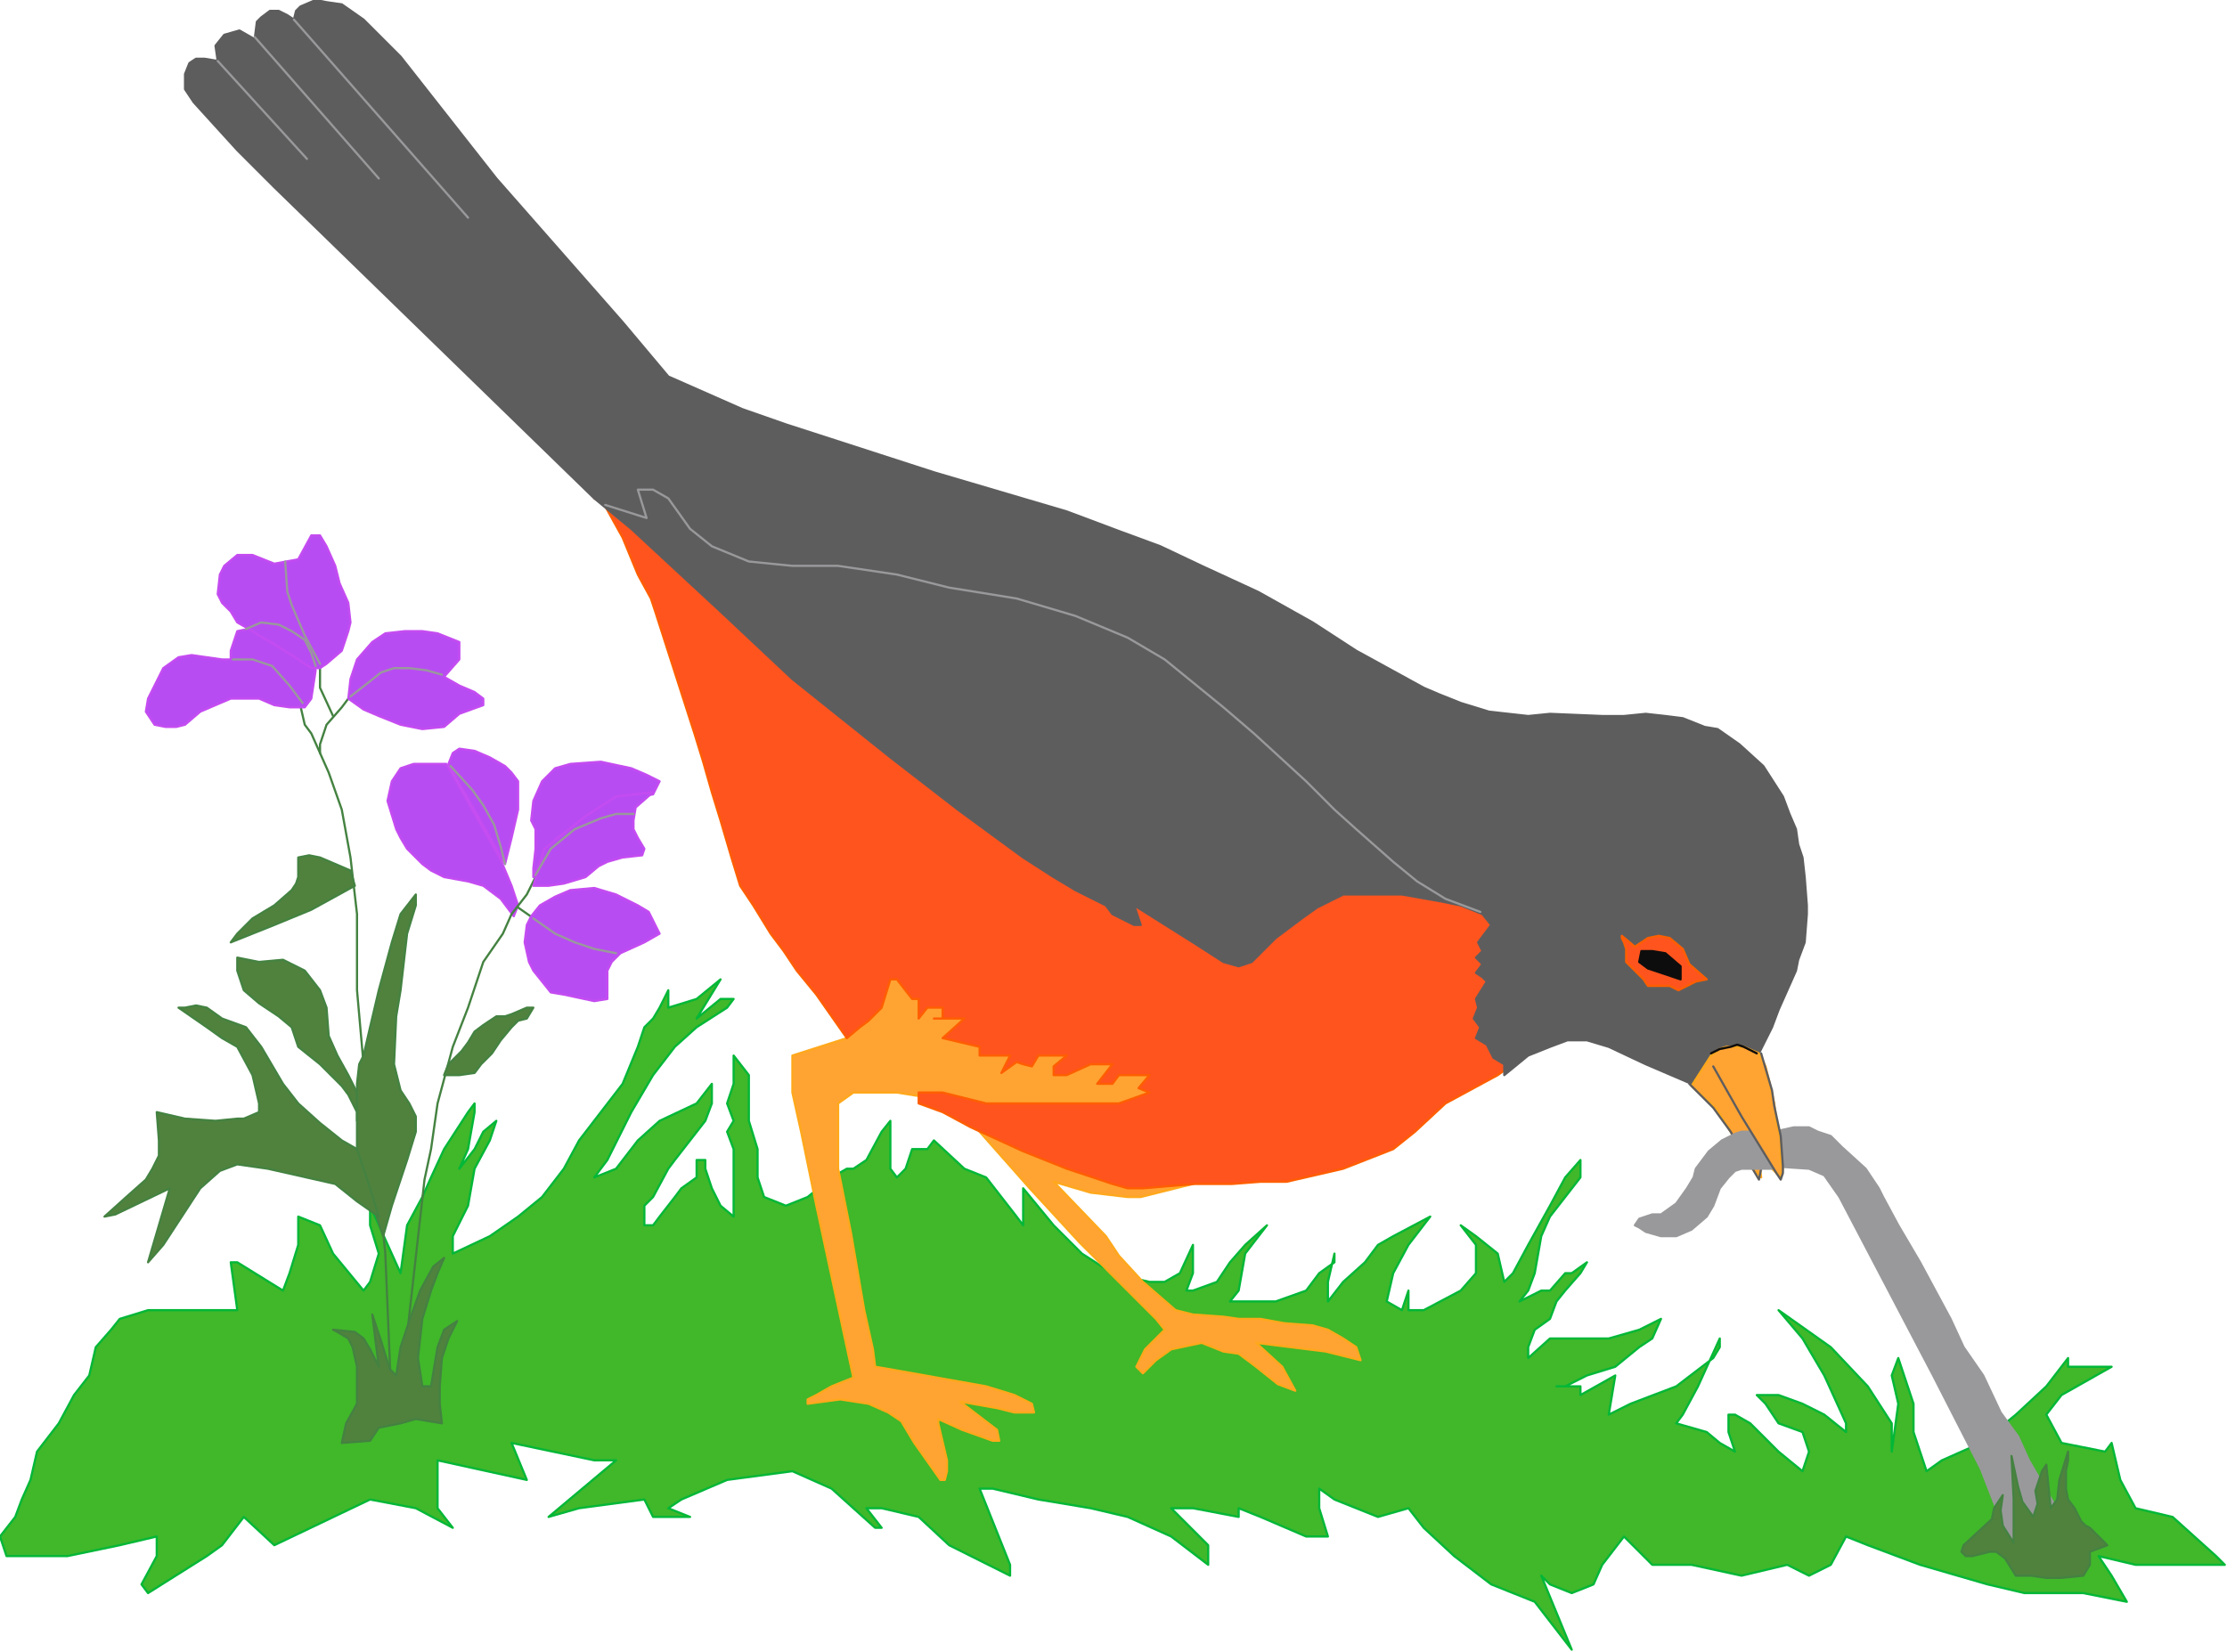 <?xml version="1.0" encoding="UTF-8" standalone="no"?>
<svg
   xmlns:dc="http://purl.org/dc/elements/1.1/"
   xmlns:cc="http://creativecommons.org/ns#"
   xmlns:rdf="http://www.w3.org/1999/02/22-rdf-syntax-ns#"
   xmlns:svg="http://www.w3.org/2000/svg"
   xmlns="http://www.w3.org/2000/svg"
   xmlns:sodipodi="http://sodipodi.sourceforge.net/DTD/sodipodi-0.dtd"
   xmlns:inkscape="http://www.inkscape.org/namespaces/inkscape"
   version="1.0"
   width="270.669mm"
   height="200.819mm"
   id="svg143"
   sodipodi:docname="BIRD080.WMF">
  <sodipodi:namedview
     pagecolor="#ffffff"
     bordercolor="#666666"
     borderopacity="1"
     objecttolerance="10"
     gridtolerance="10"
     guidetolerance="10"
     inkscape:pageopacity="0"
     inkscape:pageshadow="2"
     inkscape:window-width="640"
     inkscape:window-height="480"
     id="namedview145" />
  <defs
     id="defs3">
    <pattern
       id="WMFhbasepattern"
       patternUnits="userSpaceOnUse"
       width="6"
       height="6"
       x="0"
       y="0" />
  </defs>
  <path
     style="fill:#41b72a;fill-rule:evenodd;fill-opacity:1;stroke:none;"
     d="  M 3,715   L 0,706   L 7,697   L 10,689   L 14,680   L 17,667   L 27,654   L 34,641   L 41,632   L 44,619   L 51,611   L 55,606   L 68,602   L 109,602   L 106,580   L 109,580   L 130,593   L 133,585   L 137,572   L 137,559   L 147,563   L 153,576   L 167,593   L 170,589   L 174,576   L 170,563   L 170,554   L 184,585   L 187,563   L 194,550   L 198,541   L 204,528   L 215,511   L 218,507   L 218,511   L 215,528   L 211,537   L 218,528   L 222,520   L 228,515   L 225,524   L 218,537   L 215,554   L 208,568   L 208,576   L 225,568   L 238,559   L 249,550   L 259,537   L 266,524   L 276,511   L 286,498   L 293,481   L 296,472   L 300,468   L 303,463   L 307,455   L 307,463   L 320,459   L 331,450   L 320,468   L 331,459   L 337,459   L 334,463   L 320,472   L 310,481   L 300,494   L 290,511   L 279,533   L 273,541   L 283,537   L 293,524   L 303,515   L 320,507   L 327,498   L 327,507   L 324,515   L 317,524   L 310,533   L 307,537   L 300,550   L 296,554   L 296,563   L 300,563   L 303,559   L 310,550   L 313,546   L 320,541   L 320,533   L 324,533   L 324,537   L 327,546   L 331,554   L 337,559   L 337,554   L 337,546   L 337,537   L 337,528   L 334,520   L 337,515   L 334,507   L 337,498   L 337,489   L 337,485   L 344,494   L 344,502   L 344,515   L 348,528   L 348,541   L 351,550   L 361,554   L 371,550   L 382,541   L 389,537   L 392,537   L 398,533   L 405,520   L 409,515   L 409,528   L 409,537   L 412,541   L 416,537   L 419,528   L 426,528   L 429,524   L 443,537   L 453,541   L 467,559   L 470,563   L 470,546   L 484,563   L 497,576   L 511,585   L 528,589   L 535,589   L 542,585   L 548,572   L 548,585   L 545,593   L 548,593   L 559,589   L 565,580   L 572,572   L 582,563   L 572,576   L 569,593   L 565,598   L 579,598   L 586,598   L 600,593   L 606,585   L 613,580   L 613,576   L 610,589   L 610,598   L 617,589   L 627,580   L 633,572   L 640,568   L 657,559   L 647,572   L 640,585   L 637,598   L 644,602   L 647,593   L 647,598   L 647,602   L 654,602   L 671,593   L 678,585   L 678,572   L 671,563   L 678,568   L 688,576   L 691,589   L 695,585   L 702,572   L 712,554   L 719,541   L 726,533   L 726,541   L 719,550   L 712,559   L 708,568   L 705,585   L 702,593   L 698,598   L 708,593   L 712,593   L 719,585   L 722,585   L 729,580   L 726,585   L 719,593   L 715,598   L 712,606   L 705,611   L 702,619   L 702,624   L 712,615   L 726,615   L 739,615   L 753,611   L 763,606   L 759,615   L 753,619   L 742,628   L 729,632   L 719,637   L 715,637   L 722,637   L 726,637   L 726,641   L 742,632   L 739,650   L 749,645   L 770,637   L 787,624   L 790,619   L 790,615   L 780,637   L 773,650   L 770,654   L 784,658   L 790,663   L 797,667   L 794,658   L 794,650   L 797,650   L 804,654   L 817,667   L 828,676   L 831,667   L 828,658   L 817,654   L 811,645   L 807,641   L 817,641   L 828,645   L 838,650   L 848,658   L 848,654   L 838,632   L 828,615   L 817,602   L 841,619   L 858,637   L 869,654   L 869,667   L 872,645   L 869,632   L 872,624   L 879,645   L 879,658   L 885,676   L 892,671   L 910,663   L 926,650   L 940,637   L 950,624   L 950,628   L 970,628   L 947,641   L 940,650   L 947,663   L 967,667   L 970,663   L 974,680   L 981,693   L 998,697   L 1018,715   L 1022,719   L 1005,719   L 991,719   L 981,719   L 964,715   L 970,724   L 977,736   L 957,732   L 930,732   L 913,728   L 882,719   L 858,710   L 848,706   L 841,719   L 831,724   L 821,719   L 800,724   L 777,719   L 759,719   L 746,706   L 736,719   L 732,728   L 722,732   L 712,728   L 708,724   L 722,758   L 705,736   L 685,728   L 668,715   L 654,702   L 647,693   L 633,697   L 613,689   L 606,684   L 606,693   L 610,706   L 600,706   L 579,697   L 569,693   L 569,697   L 548,693   L 538,693   L 555,710   L 555,719   L 538,706   L 518,697   L 501,693   L 477,689   L 456,684   L 450,684   L 464,719   L 464,724   L 436,710   L 422,697   L 405,693   L 398,693   L 405,702   L 402,702   L 382,684   L 364,676   L 334,680   L 313,689   L 307,693   L 317,697   L 300,697   L 296,689   L 266,693   L 252,697   L 283,671   L 273,671   L 235,663   L 242,680   L 201,671   L 201,680   L 201,693   L 208,702   L 191,693   L 170,689   L 126,710   L 112,697   L 102,710   L 95,715   L 68,732   L 65,728   L 72,715   L 72,706   L 55,710   L 31,715   L 21,715   L 7,715   L 3,715  z "
     id="path5" />
  <path
     style="fill:none;stroke:#02b737;stroke-width:1px;stroke-linecap:round;stroke-linejoin:round;stroke-miterlimit:4;stroke-dasharray:none;stroke-opacity:1;"
     d="  M 3,715   L 0,706   L 7,697   L 10,689   L 14,680   L 17,667   L 27,654   L 34,641   L 41,632   L 44,619   L 51,611   L 55,606   L 68,602   L 109,602   L 106,580   L 109,580   L 130,593   L 133,585   L 137,572   L 137,559   L 147,563   L 153,576   L 167,593   L 170,589   L 174,576   L 170,563   L 170,554   L 184,585   L 187,563   L 194,550   L 198,541   L 204,528   L 215,511   L 218,507   L 218,511   L 215,528   L 211,537   L 218,528   L 222,520   L 228,515   L 225,524   L 218,537   L 215,554   L 208,568   L 208,576   L 225,568   L 238,559   L 249,550   L 259,537   L 266,524   L 276,511   L 286,498   L 293,481   L 296,472   L 300,468   L 303,463   L 307,455   L 307,463   L 320,459   L 331,450   L 320,468   L 331,459   L 337,459   L 334,463   L 320,472   L 310,481   L 300,494   L 290,511   L 279,533   L 273,541   L 283,537   L 293,524   L 303,515   L 320,507   L 327,498   L 327,507   L 324,515   L 317,524   L 310,533   L 307,537   L 300,550   L 296,554   L 296,563   L 300,563   L 303,559   L 310,550   L 313,546   L 320,541   L 320,533   L 324,533   L 324,537   L 327,546   L 331,554   L 337,559   L 337,554   L 337,546   L 337,537   L 337,528   L 334,520   L 337,515   L 334,507   L 337,498   L 337,489   L 337,485   L 344,494   L 344,502   L 344,515   L 348,528   L 348,541   L 351,550   L 361,554   L 371,550   L 382,541   L 389,537   L 392,537   L 398,533   L 405,520   L 409,515   L 409,528   L 409,537   L 412,541   L 416,537   L 419,528   L 426,528   L 429,524   L 443,537   L 453,541   L 467,559   L 470,563   L 470,546   L 484,563   L 497,576   L 511,585   L 528,589   L 535,589   L 542,585   L 548,572   L 548,585   L 545,593   L 548,593   L 559,589   L 565,580   L 572,572   L 582,563   L 572,576   L 569,593   L 565,598   L 579,598   L 586,598   L 600,593   L 606,585   L 613,580   L 613,576   L 610,589   L 610,598   L 617,589   L 627,580   L 633,572   L 640,568   L 657,559   L 647,572   L 640,585   L 637,598   L 644,602   L 647,593   L 647,598   L 647,602   L 654,602   L 671,593   L 678,585   L 678,572   L 671,563   L 678,568   L 688,576   L 691,589   L 695,585   L 702,572   L 712,554   L 719,541   L 726,533   L 726,541   L 719,550   L 712,559   L 708,568   L 705,585   L 702,593   L 698,598   L 708,593   L 712,593   L 719,585   L 722,585   L 729,580   L 726,585   L 719,593   L 715,598   L 712,606   L 705,611   L 702,619   L 702,624   L 712,615   L 726,615   L 739,615   L 753,611   L 763,606   L 759,615   L 753,619   L 742,628   L 729,632   L 719,637   L 715,637   L 722,637   L 726,637   L 726,641   L 742,632   L 739,650   L 749,645   L 770,637   L 787,624   L 790,619   L 790,615   L 780,637   L 773,650   L 770,654   L 784,658   L 790,663   L 797,667   L 794,658   L 794,650   L 797,650   L 804,654   L 817,667   L 828,676   L 831,667   L 828,658   L 817,654   L 811,645   L 807,641   L 817,641   L 828,645   L 838,650   L 848,658   L 848,654   L 838,632   L 828,615   L 817,602   L 841,619   L 858,637   L 869,654   L 869,667   L 872,645   L 869,632   L 872,624   L 879,645   L 879,658   L 885,676   L 892,671   L 910,663   L 926,650   L 940,637   L 950,624   L 950,628   L 970,628   L 947,641   L 940,650   L 947,663   L 967,667   L 970,663   L 974,680   L 981,693   L 998,697   L 1018,715   L 1022,719   L 1005,719   L 991,719   L 981,719   L 964,715   L 970,724   L 977,736   L 957,732   L 930,732   L 913,728   L 882,719   L 858,710   L 848,706   L 841,719   L 831,724   L 821,719   L 800,724   L 777,719   L 759,719   L 746,706   L 736,719   L 732,728   L 722,732   L 712,728   L 708,724   L 722,758   L 705,736   L 685,728   L 668,715   L 654,702   L 647,693   L 633,697   L 613,689   L 606,684   L 606,693   L 610,706   L 600,706   L 579,697   L 569,693   L 569,697   L 548,693   L 538,693   L 555,710   L 555,719   L 538,706   L 518,697   L 501,693   L 477,689   L 456,684   L 450,684   L 464,719   L 464,724   L 436,710   L 422,697   L 405,693   L 398,693   L 405,702   L 402,702   L 382,684   L 364,676   L 334,680   L 313,689   L 307,693   L 317,697   L 300,697   L 296,689   L 266,693   L 252,697   L 283,671   L 273,671   L 235,663   L 242,680   L 201,671   L 201,680   L 201,693   L 208,702   L 191,693   L 170,689   L 126,710   L 112,697   L 102,710   L 95,715   L 68,732   L 65,728   L 72,715   L 72,706   L 55,710   L 31,715   L 21,715   L 7,715   L 3,715  "
     id="path7" />
  <path
     style="fill:#ffa333;fill-rule:evenodd;fill-opacity:1;stroke:none;"
     d="  M 456,520   L 450,520   L 473,546   L 496,571   L 518,593   L 531,606   L 535,611   L 530,616   L 526,620   L 524,624   L 522,628   L 525,631   L 531,625   L 538,620   L 552,617   L 562,621   L 569,622   L 577,628   L 587,636   L 595,639   L 589,628   L 577,617   L 609,621   L 625,625   L 623,619   L 617,615   L 610,611   L 603,609   L 590,608   L 579,606   L 569,606   L 562,605   L 548,604   L 540,602   L 525,589   L 514,577   L 508,568   L 484,543   L 501,548   L 518,550   L 524,550   L 548,544   L 531,528   L 490,529   L 456,520  z "
     id="path9" />
  <path
     style="fill:none;stroke:#ffa81c;stroke-width:1px;stroke-linecap:round;stroke-linejoin:round;stroke-miterlimit:4;stroke-dasharray:none;stroke-opacity:1;"
     d="  M 456,520   L 450,520   L 473,546   L 496,571   L 518,593   L 531,606   L 535,611   L 530,616   L 526,620   L 524,624   L 522,628   L 525,631   L 531,625   L 538,620   L 552,617   L 562,621   L 569,622   L 577,628   L 587,636   L 595,639   L 589,628   L 577,617   L 609,621   L 625,625   L 623,619   L 617,615   L 610,611   L 603,609   L 590,608   L 579,606   L 569,606   L 562,605   L 548,604   L 540,602   L 525,589   L 514,577   L 508,568   L 484,543   L 501,548   L 518,550   L 524,550   L 548,544   L 531,528   L 490,529   L 456,520  "
     id="path11" />
  <path
     style="fill:#ffa333;fill-rule:evenodd;fill-opacity:1;stroke:none;"
     d="  M 392,442   L 389,477   L 364,485   L 364,502   L 368,520   L 375,554   L 392,633   L 382,637   L 375,641   L 371,643   L 371,645   L 386,643   L 399,645   L 408,649   L 414,653   L 420,663   L 432,680   L 434,680   L 435,676   L 435,671   L 431,654   L 431,652   L 442,657   L 456,662   L 459,662   L 458,657   L 441,644   L 458,647   L 466,649   L 475,649   L 474,645   L 466,641   L 453,637   L 408,629   L 402,628   L 401,620   L 397,602   L 391,567   L 385,537   L 385,515   L 385,511   L 385,507   L 392,502   L 412,502   L 443,507   L 487,520   L 572,494   L 470,437   L 392,403   L 392,442  z "
     id="path13" />
  <path
     style="fill:none;stroke:#ffa81c;stroke-width:1px;stroke-linecap:round;stroke-linejoin:round;stroke-miterlimit:4;stroke-dasharray:none;stroke-opacity:1;"
     d="  M 392,442   L 389,477   L 364,485   L 364,502   L 368,520   L 375,554   L 392,633   L 382,637   L 375,641   L 371,643   L 371,645   L 386,643   L 399,645   L 408,649   L 414,653   L 420,663   L 432,680   L 434,680   L 435,676   L 435,671   L 431,654   L 431,652   L 442,657   L 456,662   L 459,662   L 458,657   L 441,644   L 458,647   L 466,649   L 475,649   L 474,645   L 466,641   L 453,637   L 408,629   L 402,628   L 401,620   L 397,602   L 391,567   L 385,537   L 385,515   L 385,511   L 385,507   L 392,502   L 412,502   L 443,507   L 487,520   L 572,494   L 470,437   L 392,403   L 392,442  "
     id="path15" />
  <path
     style="fill:#ff541e;fill-rule:evenodd;fill-opacity:1;stroke:none;"
     d="  M 273,229   L 348,255   L 477,351   L 582,403   L 668,399   L 716,474   L 688,494   L 664,507   L 650,520   L 640,528   L 617,537   L 591,543   L 579,543   L 566,544   L 549,544   L 525,546   L 518,546   L 511,544   L 490,537   L 470,529   L 446,518   L 433,511   L 422,507   L 422,502   L 433,502   L 453,507   L 473,507   L 490,507   L 514,507   L 528,502   L 523,500   L 528,494   L 514,494   L 511,498   L 504,498   L 511,489   L 501,489   L 490,494   L 484,494   L 484,490   L 490,485   L 477,485   L 474,490   L 470,489   L 467,488   L 460,493   L 464,485   L 450,485   L 450,481   L 433,477   L 443,468   L 429,468   L 433,468   L 433,463   L 426,463   L 422,468   L 422,459   L 419,459   L 412,450   L 409,450   L 405,463   L 399,469   L 395,472   L 389,477   L 382,467   L 375,457   L 366,446   L 360,437   L 354,429   L 346,416   L 340,407   L 336,394   L 331,377   L 327,364   L 323,350   L 319,337   L 301,281   L 299,275   L 293,264   L 286,247   L 276,229   L 273,229  z "
     id="path17" />
  <path
     style="fill:none;stroke:#ff5e01;stroke-width:1px;stroke-linecap:round;stroke-linejoin:round;stroke-miterlimit:4;stroke-dasharray:none;stroke-opacity:1;"
     d="  M 273,229   L 348,255   L 477,351   L 582,403   L 668,399   L 716,474   L 688,494   L 664,507   L 650,520   L 640,528   L 617,537   L 591,543   L 579,543   L 566,544   L 549,544   L 525,546   L 518,546   L 511,544   L 490,537   L 470,529   L 446,518   L 433,511   L 422,507   L 422,502   L 433,502   L 453,507   L 473,507   L 490,507   L 514,507   L 528,502   L 523,500   L 528,494   L 514,494   L 511,498   L 504,498   L 511,489   L 501,489   L 490,494   L 484,494   L 484,490   L 490,485   L 477,485   L 474,490   L 470,489   L 467,488   L 460,493   L 464,485   L 450,485   L 450,481   L 433,477   L 443,468   L 429,468   L 433,468   L 433,463   L 426,463   L 422,468   L 422,459   L 419,459   L 412,450   L 409,450   L 405,463   L 399,469   L 395,472   L 389,477   L 382,467   L 375,457   L 366,446   L 360,437   L 354,429   L 346,416   L 340,407   L 336,394   L 331,377   L 327,364   L 323,350   L 319,337   L 301,281   L 299,275   L 293,264   L 286,247   L 276,229   L 273,229  "
     id="path19" />
  <path
     style="fill:#b84cf3;fill-rule:evenodd;fill-opacity:1;stroke:none;"
     d="  M 205,351   L 201,351   L 190,351   L 184,353   L 180,359   L 178,368   L 182,381   L 184,385   L 187,390   L 194,397   L 198,400   L 204,403   L 215,405   L 222,407   L 230,413   L 236,421   L 238,416   L 235,407   L 230,395   L 205,351  z "
     id="path21" />
  <path
     style="fill:none;stroke:#c44cf1;stroke-width:1px;stroke-linecap:round;stroke-linejoin:round;stroke-miterlimit:4;stroke-dasharray:none;stroke-opacity:1;"
     d="  M 205,351   L 201,351   L 190,351   L 184,353   L 180,359   L 178,368   L 182,381   L 184,385   L 187,390   L 194,397   L 198,400   L 204,403   L 215,405   L 222,407   L 230,413   L 236,421   L 238,416   L 235,407   L 230,395   L 205,351  "
     id="path23" />
  <path
     style="fill:#b84cf3;fill-rule:evenodd;fill-opacity:1;stroke:none;"
     d="  M 206,351   L 208,346   L 211,344   L 218,345   L 225,348   L 232,352   L 235,355   L 238,359   L 238,368   L 238,372   L 235,385   L 232,397   L 206,351  z "
     id="path25" />
  <path
     style="fill:none;stroke:#c44cf1;stroke-width:1px;stroke-linecap:round;stroke-linejoin:round;stroke-miterlimit:4;stroke-dasharray:none;stroke-opacity:1;"
     d="  M 206,351   L 208,346   L 211,344   L 218,345   L 225,348   L 232,352   L 235,355   L 238,359   L 238,368   L 238,372   L 235,385   L 232,397   L 206,351  "
     id="path27" />
  <path
     style="fill:none;stroke:#99999b;stroke-width:1px;stroke-linecap:round;stroke-linejoin:round;stroke-miterlimit:4;stroke-dasharray:none;stroke-opacity:1;"
     d="  M 207,352   L 217,363   L 222,370   L 227,379   L 230,389   L 232,397  "
     id="path29" />
  <path
     style="fill:#5e5d5e;fill-rule:evenodd;fill-opacity:1;stroke:none;"
     d="  M 307,173   L 341,188   L 361,195   L 429,217   L 490,235   L 514,244   L 533,251   L 552,260   L 578,272   L 603,286   L 623,299   L 654,316   L 661,319   L 671,323   L 684,327   L 702,329   L 712,328   L 736,329   L 746,329   L 756,328   L 765,329   L 773,330   L 783,334   L 789,335   L 799,342   L 810,352   L 819,366   L 822,374   L 825,381   L 826,388   L 828,394   L 829,403   L 830,416   L 830,420   L 829,433   L 826,441   L 825,446   L 817,464   L 814,472   L 807,486   L 777,498   L 756,489   L 739,481   L 729,478   L 720,478   L 712,481   L 702,485   L 691,494   L 691,489   L 686,486   L 683,480   L 678,477   L 680,472   L 677,468   L 679,463   L 678,459   L 683,451   L 681,449   L 678,447   L 681,443   L 678,440   L 681,437   L 679,433   L 685,425   L 681,420   L 671,416   L 661,414   L 644,411   L 627,411   L 617,411   L 613,413   L 605,417   L 598,422   L 586,431   L 575,442   L 569,444   L 562,442   L 548,433   L 521,416   L 524,425   L 521,425   L 511,420   L 508,416   L 494,409   L 484,403   L 470,394   L 440,372   L 409,348   L 364,312   L 331,281   L 290,243   L 273,229   L 126,86   L 109,69   L 99,58   L 89,47   L 85,41   L 85,34   L 87,29   L 90,27   L 92,27   L 94,27   L 100,28   L 99,21   L 103,16   L 110,14   L 117,18   L 118,10   L 120,8   L 124,5   L 128,5   L 132,7   L 135,9   L 136,5   L 138,3   L 145,0   L 150,1   L 157,2   L 167,9   L 184,26   L 228,82   L 286,148   L 307,173  z "
     id="path31" />
  <path
     style="fill:none;stroke:#5e5d5e;stroke-width:1px;stroke-linecap:round;stroke-linejoin:round;stroke-miterlimit:4;stroke-dasharray:none;stroke-opacity:1;"
     d="  M 307,173   L 341,188   L 361,195   L 429,217   L 490,235   L 514,244   L 533,251   L 552,260   L 578,272   L 603,286   L 623,299   L 654,316   L 661,319   L 671,323   L 684,327   L 702,329   L 712,328   L 736,329   L 746,329   L 756,328   L 765,329   L 773,330   L 783,334   L 789,335   L 799,342   L 810,352   L 819,366   L 822,374   L 825,381   L 826,388   L 828,394   L 829,403   L 830,416   L 830,420   L 829,433   L 826,441   L 825,446   L 817,464   L 814,472   L 807,486   L 777,498   L 756,489   L 739,481   L 729,478   L 720,478   L 712,481   L 702,485   L 691,494   L 691,489   L 686,486   L 683,480   L 678,477   L 680,472   L 677,468   L 679,463   L 678,459   L 683,451   L 681,449   L 678,447   L 681,443   L 678,440   L 681,437   L 679,433   L 685,425   L 681,420   L 671,416   L 661,414   L 644,411   L 627,411   L 617,411   L 613,413   L 605,417   L 598,422   L 586,431   L 575,442   L 569,444   L 562,442   L 548,433   L 521,416   L 524,425   L 521,425   L 511,420   L 508,416   L 494,409   L 484,403   L 470,394   L 440,372   L 409,348   L 364,312   L 331,281   L 290,243   L 273,229   L 126,86   L 109,69   L 99,58   L 89,47   L 85,41   L 85,34   L 87,29   L 90,27   L 92,27   L 94,27   L 100,28   L 99,21   L 103,16   L 110,14   L 117,18   L 118,10   L 120,8   L 124,5   L 128,5   L 132,7   L 135,9   L 136,5   L 138,3   L 145,0   L 150,1   L 157,2   L 167,9   L 184,26   L 228,82   L 286,148   L 307,173  "
     id="path33" />
  <path
     style="fill:none;stroke:#448241;stroke-width:1px;stroke-linecap:round;stroke-linejoin:round;stroke-miterlimit:4;stroke-dasharray:none;stroke-opacity:1;"
     d="  M 180,648   L 177,576   L 174,546   L 167,515   L 167,489   L 164,455   L 164,420   L 161,394   L 157,372   L 151,355   L 147,346   L 143,337   L 140,333   L 137,320  "
     id="path35" />
  <path
     style="fill:none;stroke:#448241;stroke-width:1px;stroke-linecap:round;stroke-linejoin:round;stroke-miterlimit:4;stroke-dasharray:none;stroke-opacity:1;"
     d="  M 147,346   L 147,342   L 150,333   L 157,325   L 160,321   L 164,316  "
     id="path37" />
  <path
     style="fill:none;stroke:#448241;stroke-width:1px;stroke-linecap:round;stroke-linejoin:round;stroke-miterlimit:4;stroke-dasharray:none;stroke-opacity:1;"
     d="  M 147,299   L 147,303   L 147,316   L 153,329  "
     id="path39" />
  <path
     style="fill:none;stroke:#448241;stroke-width:1px;stroke-linecap:round;stroke-linejoin:round;stroke-miterlimit:4;stroke-dasharray:none;stroke-opacity:1;"
     d="  M 183,649   L 195,542   L 198,528   L 201,507   L 208,481   L 215,463   L 222,442   L 231,429   L 235,420   L 242,411   L 246,403   L 248,399  "
     id="path41" />
  <path
     style="fill:none;stroke:#448241;stroke-width:1px;stroke-linecap:round;stroke-linejoin:round;stroke-miterlimit:4;stroke-dasharray:none;stroke-opacity:1;"
     d="  M 238,417   L 248,424  "
     id="path43" />
  <path
     style="fill:#99999b;fill-rule:evenodd;fill-opacity:1;stroke:none;"
     d="  M 815,520   L 816,536   L 831,537   L 838,540   L 845,550   L 888,632   L 910,675   L 924,711   L 947,697   L 932,671   L 927,660   L 919,649   L 911,632   L 902,619   L 896,606   L 889,593   L 882,580   L 872,563   L 865,550   L 863,546   L 857,537   L 846,527   L 841,522   L 835,520   L 831,518   L 824,518   L 815,520  z "
     id="path45" />
  <path
     style="fill:none;stroke:#99999b;stroke-width:1px;stroke-linecap:round;stroke-linejoin:round;stroke-miterlimit:4;stroke-dasharray:none;stroke-opacity:1;"
     d="  M 815,520   L 816,536   L 831,537   L 838,540   L 845,550   L 888,632   L 910,675   L 924,711   L 947,697   L 932,671   L 927,660   L 919,649   L 911,632   L 902,619   L 896,606   L 889,593   L 882,580   L 872,563   L 865,550   L 863,546   L 857,537   L 846,527   L 841,522   L 835,520   L 831,518   L 824,518   L 815,520  "
     id="path47" />
  <path
     style="fill:#50823e;fill-rule:evenodd;fill-opacity:1;stroke:none;"
     d="  M 161,400   L 154,397   L 147,394   L 142,393   L 137,394   L 137,399   L 137,403   L 136,406   L 134,409   L 126,416   L 116,422   L 109,429   L 106,433   L 116,429   L 126,425   L 143,418   L 163,407   L 161,400  z "
     id="path49" />
  <path
     style="fill:none;stroke:#448241;stroke-width:1px;stroke-linecap:round;stroke-linejoin:round;stroke-miterlimit:4;stroke-dasharray:none;stroke-opacity:1;"
     d="  M 161,400   L 154,397   L 147,394   L 142,393   L 137,394   L 137,399   L 137,403   L 136,406   L 134,409   L 126,416   L 116,422   L 109,429   L 106,433   L 116,429   L 126,425   L 143,418   L 163,407   L 161,400  "
     id="path51" />
  <path
     style="fill:#50823e;fill-rule:evenodd;fill-opacity:1;stroke:none;"
     d="  M 109,440   L 119,442   L 130,441   L 140,446   L 147,455   L 150,463   L 151,476   L 155,485   L 160,494   L 164,502   L 164,515   L 164,511   L 160,503   L 157,499   L 147,489   L 137,481   L 134,472   L 128,467   L 119,461   L 112,455   L 109,446   L 109,440  z "
     id="path53" />
  <path
     style="fill:none;stroke:#448241;stroke-width:1px;stroke-linecap:round;stroke-linejoin:round;stroke-miterlimit:4;stroke-dasharray:none;stroke-opacity:1;"
     d="  M 109,440   L 119,442   L 130,441   L 140,446   L 147,455   L 150,463   L 151,476   L 155,485   L 160,494   L 164,502   L 164,515   L 164,511   L 160,503   L 157,499   L 147,489   L 137,481   L 134,472   L 128,467   L 119,461   L 112,455   L 109,446   L 109,440  "
     id="path55" />
  <path
     style="fill:#50823e;fill-rule:evenodd;fill-opacity:1;stroke:none;"
     d="  M 165,489   L 167,485   L 170,472   L 174,455   L 180,433   L 184,420   L 191,411   L 191,416   L 187,429   L 184,455   L 182,467   L 181,489   L 184,501   L 188,507   L 191,513   L 191,520   L 187,533   L 180,554   L 176,568   L 174,562   L 170,550   L 167,541   L 164,529   L 164,515   L 164,502   L 164,498   L 165,489  z "
     id="path57" />
  <path
     style="fill:none;stroke:#448241;stroke-width:1px;stroke-linecap:round;stroke-linejoin:round;stroke-miterlimit:4;stroke-dasharray:none;stroke-opacity:1;"
     d="  M 165,489   L 167,485   L 170,472   L 174,455   L 180,433   L 184,420   L 191,411   L 191,416   L 187,429   L 184,455   L 182,467   L 181,489   L 184,501   L 188,507   L 191,513   L 191,520   L 187,533   L 180,554   L 176,568   L 174,562   L 170,550   L 167,541   L 164,529   L 164,515   L 164,502   L 164,498   L 165,489  "
     id="path59" />
  <path
     style="fill:#50823e;fill-rule:evenodd;fill-opacity:1;stroke:none;"
     d="  M 85,463   L 90,462   L 95,463   L 102,468   L 113,472   L 120,481   L 130,498   L 137,507   L 147,516   L 157,524   L 164,528   L 170,546   L 174,559   L 164,552   L 154,544   L 123,537   L 109,535   L 101,538   L 92,546   L 75,572   L 68,580   L 78,546   L 53,558   L 48,559   L 58,550   L 67,542   L 70,537   L 73,531   L 73,524   L 72,511   L 85,514   L 99,515   L 109,514   L 112,514   L 119,511   L 119,507   L 116,494   L 109,481   L 102,477   L 95,472   L 82,463   L 85,463  z "
     id="path61" />
  <path
     style="fill:none;stroke:#448241;stroke-width:1px;stroke-linecap:round;stroke-linejoin:round;stroke-miterlimit:4;stroke-dasharray:none;stroke-opacity:1;"
     d="  M 85,463   L 90,462   L 95,463   L 102,468   L 113,472   L 120,481   L 130,498   L 137,507   L 147,516   L 157,524   L 164,528   L 170,546   L 174,559   L 164,552   L 154,544   L 123,537   L 109,535   L 101,538   L 92,546   L 75,572   L 68,580   L 78,546   L 53,558   L 48,559   L 58,550   L 67,542   L 70,537   L 73,531   L 73,524   L 72,511   L 85,514   L 99,515   L 109,514   L 112,514   L 119,511   L 119,507   L 116,494   L 109,481   L 102,477   L 95,472   L 82,463   L 85,463  "
     id="path63" />
  <path
     style="fill:#50823e;fill-rule:evenodd;fill-opacity:1;stroke:none;"
     d="  M 159,654   L 164,645   L 164,641   L 164,628   L 162,619   L 160,615   L 155,612   L 153,611   L 163,612   L 167,615   L 170,620   L 174,628   L 171,604   L 175,616   L 179,629   L 182,632   L 184,619   L 188,607   L 193,593   L 199,582   L 204,578   L 201,585   L 198,593   L 194,606   L 192,624   L 194,637   L 198,637   L 201,619   L 204,611   L 210,607   L 206,615   L 203,624   L 202,637   L 202,645   L 203,654   L 191,652   L 184,654   L 174,656   L 170,662   L 157,663   L 159,654  z "
     id="path65" />
  <path
     style="fill:none;stroke:#448241;stroke-width:1px;stroke-linecap:round;stroke-linejoin:round;stroke-miterlimit:4;stroke-dasharray:none;stroke-opacity:1;"
     d="  M 159,654   L 164,645   L 164,641   L 164,628   L 162,619   L 160,615   L 155,612   L 153,611   L 163,612   L 167,615   L 170,620   L 174,628   L 171,604   L 175,616   L 179,629   L 182,632   L 184,619   L 188,607   L 193,593   L 199,582   L 204,578   L 201,585   L 198,593   L 194,606   L 192,624   L 194,637   L 198,637   L 201,619   L 204,611   L 210,607   L 206,615   L 203,624   L 202,637   L 202,645   L 203,654   L 191,652   L 184,654   L 174,656   L 170,662   L 157,663   L 159,654  "
     id="path67" />
  <path
     style="fill:#b84cf3;fill-rule:evenodd;fill-opacity:1;stroke:none;"
     d="  M 71,333   L 67,327   L 68,321   L 75,307   L 82,302   L 88,301   L 102,303   L 106,303   L 106,299   L 109,290   L 119,288   L 133,290   L 140,295   L 145,308   L 143,321   L 140,325   L 133,325   L 126,324   L 119,321   L 113,321   L 106,321   L 99,324   L 92,327   L 85,333   L 81,334   L 76,334   L 71,333  z "
     id="path69" />
  <path
     style="fill:none;stroke:#c44cf1;stroke-width:1px;stroke-linecap:round;stroke-linejoin:round;stroke-miterlimit:4;stroke-dasharray:none;stroke-opacity:1;"
     d="  M 71,333   L 67,327   L 68,321   L 75,307   L 82,302   L 88,301   L 102,303   L 106,303   L 106,299   L 109,290   L 119,288   L 133,290   L 140,295   L 145,308   L 143,321   L 140,325   L 133,325   L 126,324   L 119,321   L 113,321   L 106,321   L 99,324   L 92,327   L 85,333   L 81,334   L 76,334   L 71,333  "
     id="path71" />
  <path
     style="fill:#b84cf3;fill-rule:evenodd;fill-opacity:1;stroke:none;"
     d="  M 119,292   L 116,290   L 109,286   L 106,281   L 102,277   L 100,273   L 101,264   L 103,260   L 109,255   L 116,255   L 126,259   L 137,257   L 143,246   L 147,246   L 150,251   L 154,260   L 156,268   L 160,277   L 161,286   L 160,290   L 157,299   L 150,305   L 147,307   L 143,307   L 137,303   L 126,296   L 119,292  z "
     id="path73" />
  <path
     style="fill:none;stroke:#c44cf1;stroke-width:1px;stroke-linecap:round;stroke-linejoin:round;stroke-miterlimit:4;stroke-dasharray:none;stroke-opacity:1;"
     d="  M 119,292   L 116,290   L 109,286   L 106,281   L 102,277   L 100,273   L 101,264   L 103,260   L 109,255   L 116,255   L 126,259   L 137,257   L 143,246   L 147,246   L 150,251   L 154,260   L 156,268   L 160,277   L 161,286   L 160,290   L 157,299   L 150,305   L 147,307   L 143,307   L 137,303   L 126,296   L 119,292  "
     id="path75" />
  <path
     style="fill:#b84cf3;fill-rule:evenodd;fill-opacity:1;stroke:none;"
     d="  M 160,321   L 161,312   L 164,303   L 171,295   L 177,291   L 186,290   L 194,290   L 201,291   L 211,295   L 211,303   L 204,311   L 211,315   L 218,318   L 222,321   L 222,324   L 211,328   L 204,334   L 194,335   L 184,333   L 174,329   L 167,326   L 160,321  z "
     id="path77" />
  <path
     style="fill:none;stroke:#c44cf1;stroke-width:1px;stroke-linecap:round;stroke-linejoin:round;stroke-miterlimit:4;stroke-dasharray:none;stroke-opacity:1;"
     d="  M 160,321   L 161,312   L 164,303   L 171,295   L 177,291   L 186,290   L 194,290   L 201,291   L 211,295   L 211,303   L 204,311   L 211,315   L 218,318   L 222,321   L 222,324   L 211,328   L 204,334   L 194,335   L 184,333   L 174,329   L 167,326   L 160,321  "
     id="path79" />
  <path
     style="fill:#b84cf3;fill-rule:evenodd;fill-opacity:1;stroke:none;"
     d="  M 244,377   L 245,368   L 249,359   L 255,353   L 262,351   L 276,350   L 290,353   L 297,356   L 303,359   L 300,365   L 293,366   L 283,368   L 274,372   L 262,381   L 256,385   L 249,394   L 245,403   L 245,399   L 246,390   L 246,381   L 244,377  z "
     id="path81" />
  <path
     style="fill:none;stroke:#c44cf1;stroke-width:1px;stroke-linecap:round;stroke-linejoin:round;stroke-miterlimit:4;stroke-dasharray:none;stroke-opacity:1;"
     d="  M 244,377   L 245,368   L 249,359   L 255,353   L 262,351   L 276,350   L 290,353   L 297,356   L 303,359   L 300,365   L 293,366   L 283,368   L 274,372   L 262,381   L 256,385   L 249,394   L 245,403   L 245,399   L 246,390   L 246,381   L 244,377  "
     id="path83" />
  <path
     style="fill:#b84cf3;fill-rule:evenodd;fill-opacity:1;stroke:none;"
     d="  M 245,407   L 250,390   L 269,375   L 283,366   L 300,364   L 292,371   L 291,377   L 291,381   L 293,385   L 296,390   L 295,393   L 286,394   L 279,396   L 275,398   L 269,403   L 259,406   L 252,407   L 245,407  z "
     id="path85" />
  <path
     style="fill:none;stroke:#c44cf1;stroke-width:1px;stroke-linecap:round;stroke-linejoin:round;stroke-miterlimit:4;stroke-dasharray:none;stroke-opacity:1;"
     d="  M 245,407   L 250,390   L 269,375   L 283,366   L 300,364   L 292,371   L 291,377   L 291,381   L 293,385   L 296,390   L 295,393   L 286,394   L 279,396   L 275,398   L 269,403   L 259,406   L 252,407   L 245,407  "
     id="path87" />
  <path
     style="fill:#b84cf3;fill-rule:evenodd;fill-opacity:1;stroke:none;"
     d="  M 244,421   L 248,416   L 255,412   L 262,409   L 273,408   L 283,411   L 293,416   L 298,419   L 302,427   L 303,429   L 296,433   L 285,438   L 281,442   L 279,446   L 279,451   L 279,459   L 273,460   L 259,457   L 253,456   L 245,446   L 243,442   L 241,433   L 242,425   L 244,421  z "
     id="path89" />
  <path
     style="fill:none;stroke:#c44cf1;stroke-width:1px;stroke-linecap:round;stroke-linejoin:round;stroke-miterlimit:4;stroke-dasharray:none;stroke-opacity:1;"
     d="  M 244,421   L 248,416   L 255,412   L 262,409   L 273,408   L 283,411   L 293,416   L 298,419   L 302,427   L 303,429   L 296,433   L 285,438   L 281,442   L 279,446   L 279,451   L 279,459   L 273,460   L 259,457   L 253,456   L 245,446   L 243,442   L 241,433   L 242,425   L 244,421  "
     id="path91" />
  <path
     style="fill:#50823e;fill-rule:evenodd;fill-opacity:1;stroke:none;"
     d="  M 208,494   L 211,494   L 218,493   L 221,489   L 226,484   L 230,478   L 235,472   L 238,469   L 242,468   L 245,463   L 242,463   L 235,466   L 232,467   L 228,467   L 222,471   L 218,474   L 215,479   L 212,483   L 206,489   L 204,494   L 208,494  z "
     id="path93" />
  <path
     style="fill:none;stroke:#448241;stroke-width:1px;stroke-linecap:round;stroke-linejoin:round;stroke-miterlimit:4;stroke-dasharray:none;stroke-opacity:1;"
     d="  M 208,494   L 211,494   L 218,493   L 221,489   L 226,484   L 230,478   L 235,472   L 238,469   L 242,468   L 245,463   L 242,463   L 235,466   L 232,467   L 228,467   L 222,471   L 218,474   L 215,479   L 212,483   L 206,489   L 204,494   L 208,494  "
     id="path95" />
  <path
     style="fill:none;stroke:#99999b;stroke-width:1px;stroke-linecap:round;stroke-linejoin:round;stroke-miterlimit:4;stroke-dasharray:none;stroke-opacity:1;"
     d="  M 100,28   L 141,73  "
     id="path97" />
  <path
     style="fill:none;stroke:#99999b;stroke-width:1px;stroke-linecap:round;stroke-linejoin:round;stroke-miterlimit:4;stroke-dasharray:none;stroke-opacity:1;"
     d="  M 117,17   L 174,82  "
     id="path99" />
  <path
     style="fill:none;stroke:#99999b;stroke-width:1px;stroke-linecap:round;stroke-linejoin:round;stroke-miterlimit:4;stroke-dasharray:none;stroke-opacity:1;"
     d="  M 135,9   L 215,100  "
     id="path101" />
  <path
     style="fill:none;stroke:#99999b;stroke-width:1px;stroke-linecap:round;stroke-linejoin:round;stroke-miterlimit:4;stroke-dasharray:none;stroke-opacity:1;"
     d="  M 278,232   L 297,238   L 293,225   L 300,225   L 307,229   L 317,243   L 327,251   L 344,258   L 364,260   L 385,260   L 412,264   L 436,270   L 467,275   L 494,283   L 518,293   L 535,303   L 562,325   L 576,337   L 600,359   L 613,372   L 623,381   L 640,396   L 651,405   L 664,413   L 680,419  "
     id="path103" />
  <path
     style="fill:#50823e;fill-rule:evenodd;fill-opacity:1;stroke:none;"
     d="  M 915,698   L 916,693   L 920,687   L 919,694   L 920,701   L 925,709   L 925,689   L 924,669   L 927,683   L 929,690   L 934,697   L 936,691   L 935,685   L 938,676   L 940,673   L 942,693   L 945,689   L 946,680   L 950,667   L 950,671   L 949,676   L 949,684   L 950,689   L 953,693   L 954,695   L 956,699   L 958,701   L 960,702   L 968,710   L 960,713   L 960,715   L 960,719   L 957,724   L 947,725   L 940,725   L 933,724   L 926,724   L 921,716   L 917,713   L 914,713   L 906,715   L 903,715   L 901,713   L 902,710   L 915,698  z "
     id="path105" />
  <path
     style="fill:none;stroke:#448241;stroke-width:1px;stroke-linecap:round;stroke-linejoin:round;stroke-miterlimit:4;stroke-dasharray:none;stroke-opacity:1;"
     d="  M 915,698   L 916,693   L 920,687   L 919,694   L 920,701   L 925,709   L 925,689   L 924,669   L 927,683   L 929,690   L 934,697   L 936,691   L 935,685   L 938,676   L 940,673   L 942,693   L 945,689   L 946,680   L 950,667   L 950,671   L 949,676   L 949,684   L 950,689   L 953,693   L 954,695   L 956,699   L 958,701   L 960,702   L 968,710   L 960,713   L 960,715   L 960,719   L 957,724   L 947,725   L 940,725   L 933,724   L 926,724   L 921,716   L 917,713   L 914,713   L 906,715   L 903,715   L 901,713   L 902,710   L 915,698  "
     id="path107" />
  <path
     style="fill:#ffa333;fill-rule:evenodd;fill-opacity:1;stroke:none;"
     d="  M 786,485   L 777,499   L 788,509   L 792,515   L 795,520   L 797,524   L 800,528   L 805,537   L 809,541   L 808,533   L 807,526   L 811,533   L 814,537   L 818,541   L 819,537   L 818,533   L 818,524   L 816,515   L 815,507   L 813,498   L 811,490   L 808,484   L 801,481   L 797,481   L 793,481   L 790,482   L 786,485  z "
     id="path109" />
  <path
     style="fill:none;stroke:#ffa81c;stroke-width:1px;stroke-linecap:round;stroke-linejoin:round;stroke-miterlimit:4;stroke-dasharray:none;stroke-opacity:1;"
     d="  M 786,485   L 777,499   L 788,509   L 792,515   L 795,520   L 797,524   L 800,528   L 805,537   L 809,541   L 808,533   L 807,526   L 811,533   L 814,537   L 818,541   L 819,537   L 818,533   L 818,524   L 816,515   L 815,507   L 813,498   L 811,490   L 808,484   L 801,481   L 797,481   L 793,481   L 790,482   L 786,485  "
     id="path111" />
  <path
     style="fill:none;stroke:#0e0d0c;stroke-width:1px;stroke-linecap:round;stroke-linejoin:round;stroke-miterlimit:4;stroke-dasharray:none;stroke-opacity:1;"
     d="  M 807,484   L 801,481   L 798,480   L 795,481   L 790,482   L 786,484  "
     id="path113" />
  <path
     style="fill:none;stroke:#5e5d5e;stroke-width:1px;stroke-linecap:round;stroke-linejoin:round;stroke-miterlimit:4;stroke-dasharray:none;stroke-opacity:1;"
     d="  M 776,498   L 787,509   L 795,520   L 808,542   L 809,537  "
     id="path115" />
  <path
     style="fill:#99999b;fill-rule:evenodd;fill-opacity:1;stroke:none;"
     d="  M 814,537   L 804,537   L 800,537   L 797,538   L 794,541   L 790,546   L 787,554   L 784,559   L 777,565   L 770,568   L 763,568   L 756,566   L 753,564   L 751,563   L 753,560   L 756,559   L 759,558   L 763,558   L 770,553   L 775,546   L 778,541   L 779,537   L 785,529   L 791,524   L 795,522   L 797,521   L 800,520   L 804,520   L 814,537  z "
     id="path117" />
  <path
     style="fill:none;stroke:#99999b;stroke-width:1px;stroke-linecap:round;stroke-linejoin:round;stroke-miterlimit:4;stroke-dasharray:none;stroke-opacity:1;"
     d="  M 814,537   L 804,537   L 800,537   L 797,538   L 794,541   L 790,546   L 787,554   L 784,559   L 777,565   L 770,568   L 763,568   L 756,566   L 753,564   L 751,563   L 753,560   L 756,559   L 759,558   L 763,558   L 770,553   L 775,546   L 778,541   L 779,537   L 785,529   L 791,524   L 795,522   L 797,521   L 800,520   L 804,520   L 814,537  "
     id="path119" />
  <path
     style="fill:none;stroke:#5e5d5e;stroke-width:1px;stroke-linecap:round;stroke-linejoin:round;stroke-miterlimit:4;stroke-dasharray:none;stroke-opacity:1;"
     d="  M 809,484   L 814,501   L 815,508   L 818,522   L 819,536   L 819,539   L 818,542   L 816,539   L 800,513   L 787,490  "
     id="path121" />
  <path
     style="fill:none;stroke:#99999b;stroke-width:1px;stroke-linecap:round;stroke-linejoin:round;stroke-miterlimit:4;stroke-dasharray:none;stroke-opacity:1;"
     d="  M 131,258   L 132,272   L 134,278   L 137,285   L 140,292   L 147,305  "
     id="path123" />
  <path
     style="fill:none;stroke:#99999b;stroke-width:1px;stroke-linecap:round;stroke-linejoin:round;stroke-miterlimit:4;stroke-dasharray:none;stroke-opacity:1;"
     d="  M 107,303   L 116,303   L 125,306   L 133,315   L 139,323  "
     id="path125" />
  <path
     style="fill:none;stroke:#99999b;stroke-width:1px;stroke-linecap:round;stroke-linejoin:round;stroke-miterlimit:4;stroke-dasharray:none;stroke-opacity:1;"
     d="  M 203,310   L 196,308   L 188,307   L 181,307   L 175,309   L 170,313   L 161,320  "
     id="path127" />
  <path
     style="fill:none;stroke:#99999b;stroke-width:1px;stroke-linecap:round;stroke-linejoin:round;stroke-miterlimit:4;stroke-dasharray:none;stroke-opacity:1;"
     d="  M 113,289   L 120,286   L 128,287   L 134,290   L 140,294   L 143,300   L 145,306  "
     id="path129" />
  <path
     style="fill:none;stroke:#99999b;stroke-width:1px;stroke-linecap:round;stroke-linejoin:round;stroke-miterlimit:4;stroke-dasharray:none;stroke-opacity:1;"
     d="  M 246,402   L 253,390   L 264,381   L 276,376   L 283,374   L 288,374   L 291,374  "
     id="path131" />
  <path
     style="fill:none;stroke:#99999b;stroke-width:1px;stroke-linecap:round;stroke-linejoin:round;stroke-miterlimit:4;stroke-dasharray:none;stroke-opacity:1;"
     d="  M 283,438   L 273,436   L 264,433   L 255,429   L 245,422  "
     id="path133" />
  <path
     style="fill:#ff541e;fill-rule:evenodd;fill-opacity:1;stroke:none;"
     d="  M 745,430   L 751,435   L 757,431   L 762,430   L 767,431   L 773,436   L 776,443   L 784,450   L 779,451   L 773,454   L 771,455   L 767,453   L 763,453   L 757,453   L 755,450   L 751,446   L 747,442   L 747,436   L 746,433   L 745,431   L 745,430  z "
     id="path135" />
  <path
     style="fill:none;stroke:#ff5e01;stroke-width:1px;stroke-linecap:round;stroke-linejoin:round;stroke-miterlimit:4;stroke-dasharray:none;stroke-opacity:1;"
     d="  M 745,430   L 751,435   L 757,431   L 762,430   L 767,431   L 773,436   L 776,443   L 784,450   L 779,451   L 773,454   L 771,455   L 767,453   L 763,453   L 757,453   L 755,450   L 751,446   L 747,442   L 747,436   L 746,433   L 745,431   L 745,430  "
     id="path137" />
  <path
     style="fill:#0e0d0d;fill-rule:evenodd;fill-opacity:1;stroke:none;"
     d="  M 754,437   L 759,437   L 765,438   L 772,444   L 772,446   L 772,450   L 757,445   L 753,442   L 754,437  z "
     id="path139" />
  <path
     style="fill:none;stroke:#0e0d0c;stroke-width:1px;stroke-linecap:round;stroke-linejoin:round;stroke-miterlimit:4;stroke-dasharray:none;stroke-opacity:1;"
     d="  M 754,437   L 759,437   L 765,438   L 772,444   L 772,446   L 772,450   L 757,445   L 753,442   L 754,437  "
     id="path141" />
</svg>
